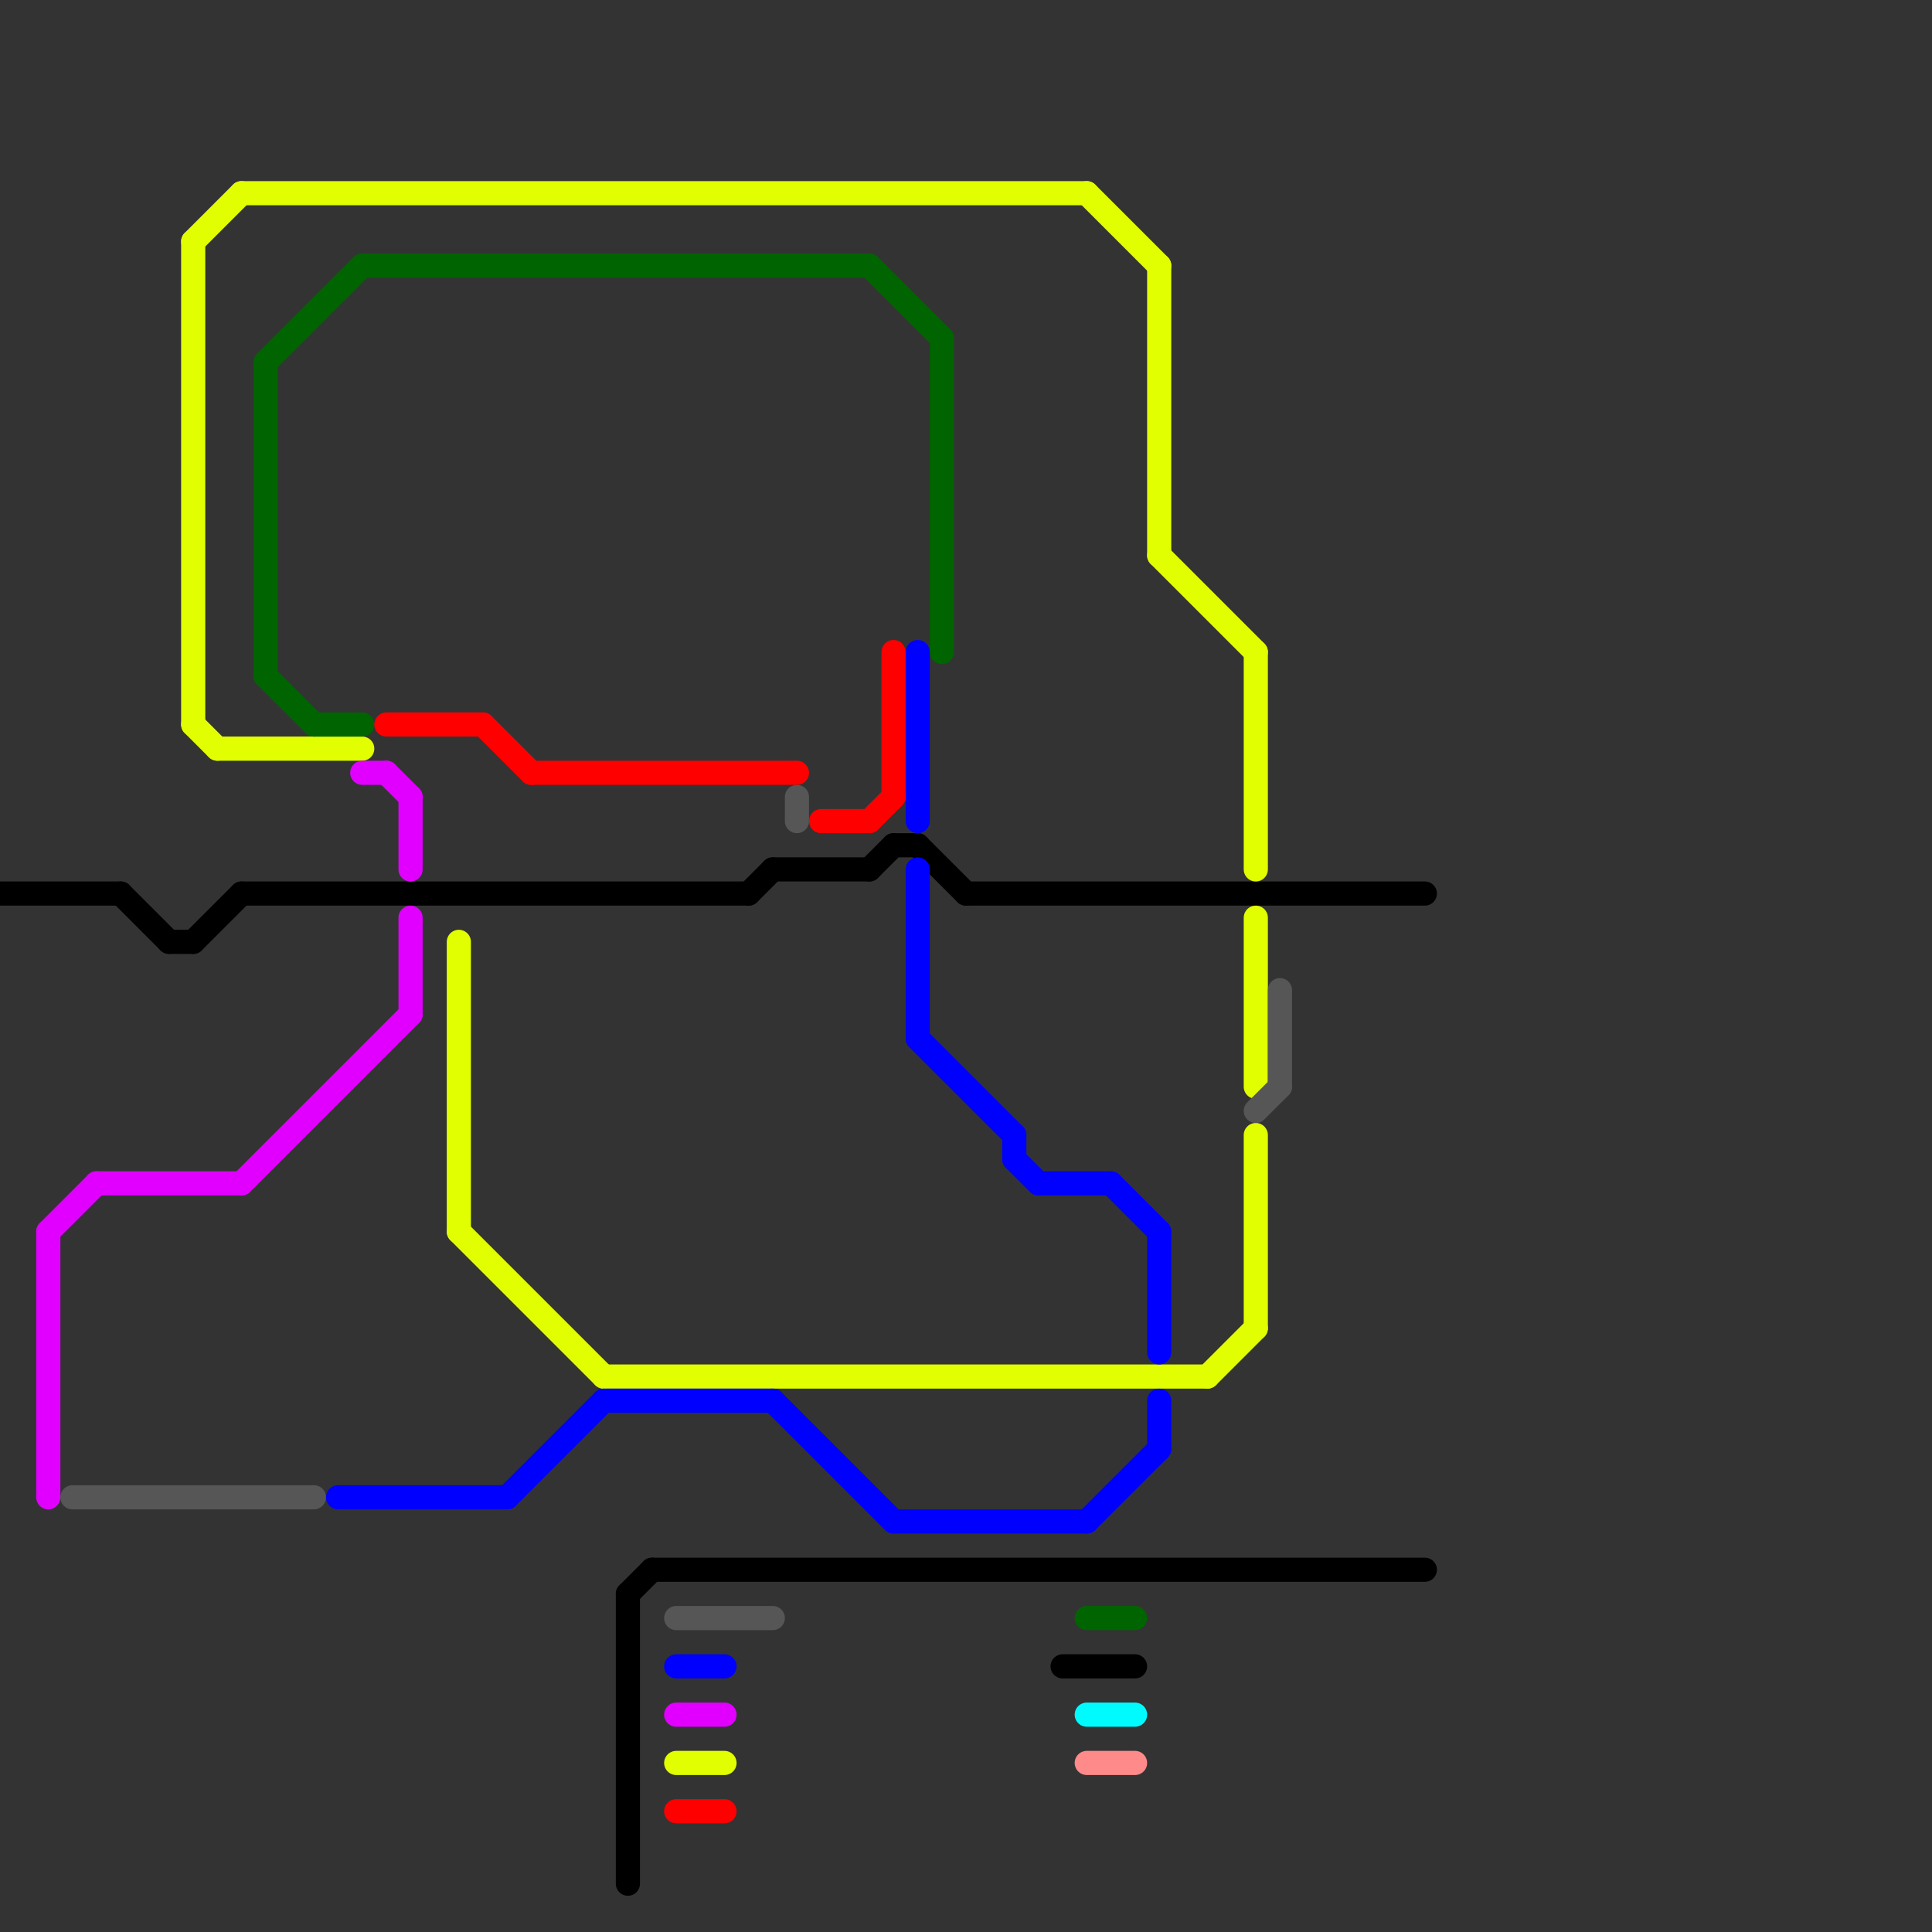 
<svg version="1.1" xmlns="http://www.w3.org/2000/svg" viewBox="0 0 80 80">
<rect x="0" y="0" width="80" height="80" fill="#333333" stroke="none"/>
<style>text { font: 1px Helvetica; font-weight: 600; white-space: pre; dominant-baseline: central; } line { stroke-width: 1; fill: none; stroke-linecap: round; stroke-linejoin: round; } .c0 { stroke: #000000 } .c1 { stroke: #e1ff00 } .c2 { stroke: #e100ff } .c3 { stroke: #565656 } .c4 { stroke: #006400 } .c5 { stroke: #0000ff } .c6 { stroke: #ff0000 } .c7 { stroke: #00fbff } .c8 { stroke: #ff8a8a }</style><defs><g id="wm-xf"><circle r="1.2" fill="#000"/><circle r="0.9" fill="#fff"/><circle r="0.6" fill="#000"/><circle r="0.3" fill="#fff"/></g><g id="wm"><circle r="0.6" fill="#000"/><circle r="0.3" fill="#fff"/></g></defs><line class="c0" x1="36" y1="36" x2="37" y2="35"/><line class="c0" x1="5" y1="37" x2="7" y2="39"/><line class="c0" x1="38" y1="35" x2="40" y2="37"/><line class="c0" x1="31" y1="37" x2="32" y2="36"/><line class="c0" x1="0" y1="37" x2="5" y2="37"/><line class="c0" x1="44" y1="69" x2="47" y2="69"/><line class="c0" x1="40" y1="37" x2="59" y2="37"/><line class="c0" x1="26" y1="66" x2="27" y2="65"/><line class="c0" x1="10" y1="37" x2="31" y2="37"/><line class="c0" x1="32" y1="36" x2="36" y2="36"/><line class="c0" x1="37" y1="35" x2="38" y2="35"/><line class="c0" x1="8" y1="39" x2="10" y2="37"/><line class="c0" x1="7" y1="39" x2="8" y2="39"/><line class="c0" x1="27" y1="65" x2="59" y2="65"/><line class="c0" x1="26" y1="66" x2="26" y2="78"/><line class="c1" x1="52" y1="27" x2="52" y2="36"/><line class="c1" x1="28" y1="73" x2="30" y2="73"/><line class="c1" x1="52" y1="38" x2="52" y2="45"/><line class="c1" x1="9" y1="31" x2="15" y2="31"/><line class="c1" x1="19" y1="39" x2="19" y2="51"/><line class="c1" x1="8" y1="30" x2="9" y2="31"/><line class="c1" x1="48" y1="11" x2="48" y2="23"/><line class="c1" x1="10" y1="8" x2="45" y2="8"/><line class="c1" x1="25" y1="57" x2="50" y2="57"/><line class="c1" x1="8" y1="10" x2="10" y2="8"/><line class="c1" x1="50" y1="57" x2="52" y2="55"/><line class="c1" x1="52" y1="47" x2="52" y2="55"/><line class="c1" x1="19" y1="51" x2="25" y2="57"/><line class="c1" x1="8" y1="10" x2="8" y2="30"/><line class="c1" x1="45" y1="8" x2="48" y2="11"/><line class="c1" x1="48" y1="23" x2="52" y2="27"/><line class="c2" x1="15" y1="32" x2="16" y2="32"/><line class="c2" x1="17" y1="38" x2="17" y2="42"/><line class="c2" x1="4" y1="49" x2="10" y2="49"/><line class="c2" x1="28" y1="71" x2="30" y2="71"/><line class="c2" x1="2" y1="51" x2="4" y2="49"/><line class="c2" x1="17" y1="33" x2="17" y2="36"/><line class="c2" x1="2" y1="51" x2="2" y2="62"/><line class="c2" x1="16" y1="32" x2="17" y2="33"/><line class="c2" x1="10" y1="49" x2="17" y2="42"/><line class="c3" x1="28" y1="67" x2="32" y2="67"/><line class="c3" x1="33" y1="33" x2="33" y2="34"/><line class="c3" x1="3" y1="62" x2="13" y2="62"/><line class="c3" x1="53" y1="41" x2="53" y2="45"/><line class="c3" x1="52" y1="46" x2="53" y2="45"/><line class="c4" x1="39" y1="14" x2="39" y2="27"/><line class="c4" x1="13" y1="30" x2="15" y2="30"/><line class="c4" x1="11" y1="28" x2="13" y2="30"/><line class="c4" x1="36" y1="11" x2="39" y2="14"/><line class="c4" x1="11" y1="15" x2="11" y2="28"/><line class="c4" x1="15" y1="11" x2="36" y2="11"/><line class="c4" x1="11" y1="15" x2="15" y2="11"/><line class="c4" x1="45" y1="67" x2="47" y2="67"/><line class="c5" x1="37" y1="63" x2="45" y2="63"/><line class="c5" x1="48" y1="58" x2="48" y2="60"/><line class="c5" x1="43" y1="49" x2="46" y2="49"/><line class="c5" x1="14" y1="62" x2="21" y2="62"/><line class="c5" x1="38" y1="27" x2="38" y2="34"/><line class="c5" x1="38" y1="43" x2="42" y2="47"/><line class="c5" x1="46" y1="49" x2="48" y2="51"/><line class="c5" x1="38" y1="36" x2="38" y2="43"/><line class="c5" x1="48" y1="51" x2="48" y2="56"/><line class="c5" x1="42" y1="48" x2="43" y2="49"/><line class="c5" x1="45" y1="63" x2="48" y2="60"/><line class="c5" x1="32" y1="58" x2="37" y2="63"/><line class="c5" x1="25" y1="58" x2="32" y2="58"/><line class="c5" x1="42" y1="47" x2="42" y2="48"/><line class="c5" x1="21" y1="62" x2="25" y2="58"/><line class="c5" x1="28" y1="69" x2="30" y2="69"/><line class="c6" x1="22" y1="32" x2="33" y2="32"/><line class="c6" x1="20" y1="30" x2="22" y2="32"/><line class="c6" x1="28" y1="75" x2="30" y2="75"/><line class="c6" x1="16" y1="30" x2="20" y2="30"/><line class="c6" x1="37" y1="27" x2="37" y2="33"/><line class="c6" x1="34" y1="34" x2="36" y2="34"/><line class="c6" x1="36" y1="34" x2="37" y2="33"/><line class="c7" x1="45" y1="71" x2="47" y2="71"/><line class="c8" x1="45" y1="73" x2="47" y2="73"/>
</svg>
